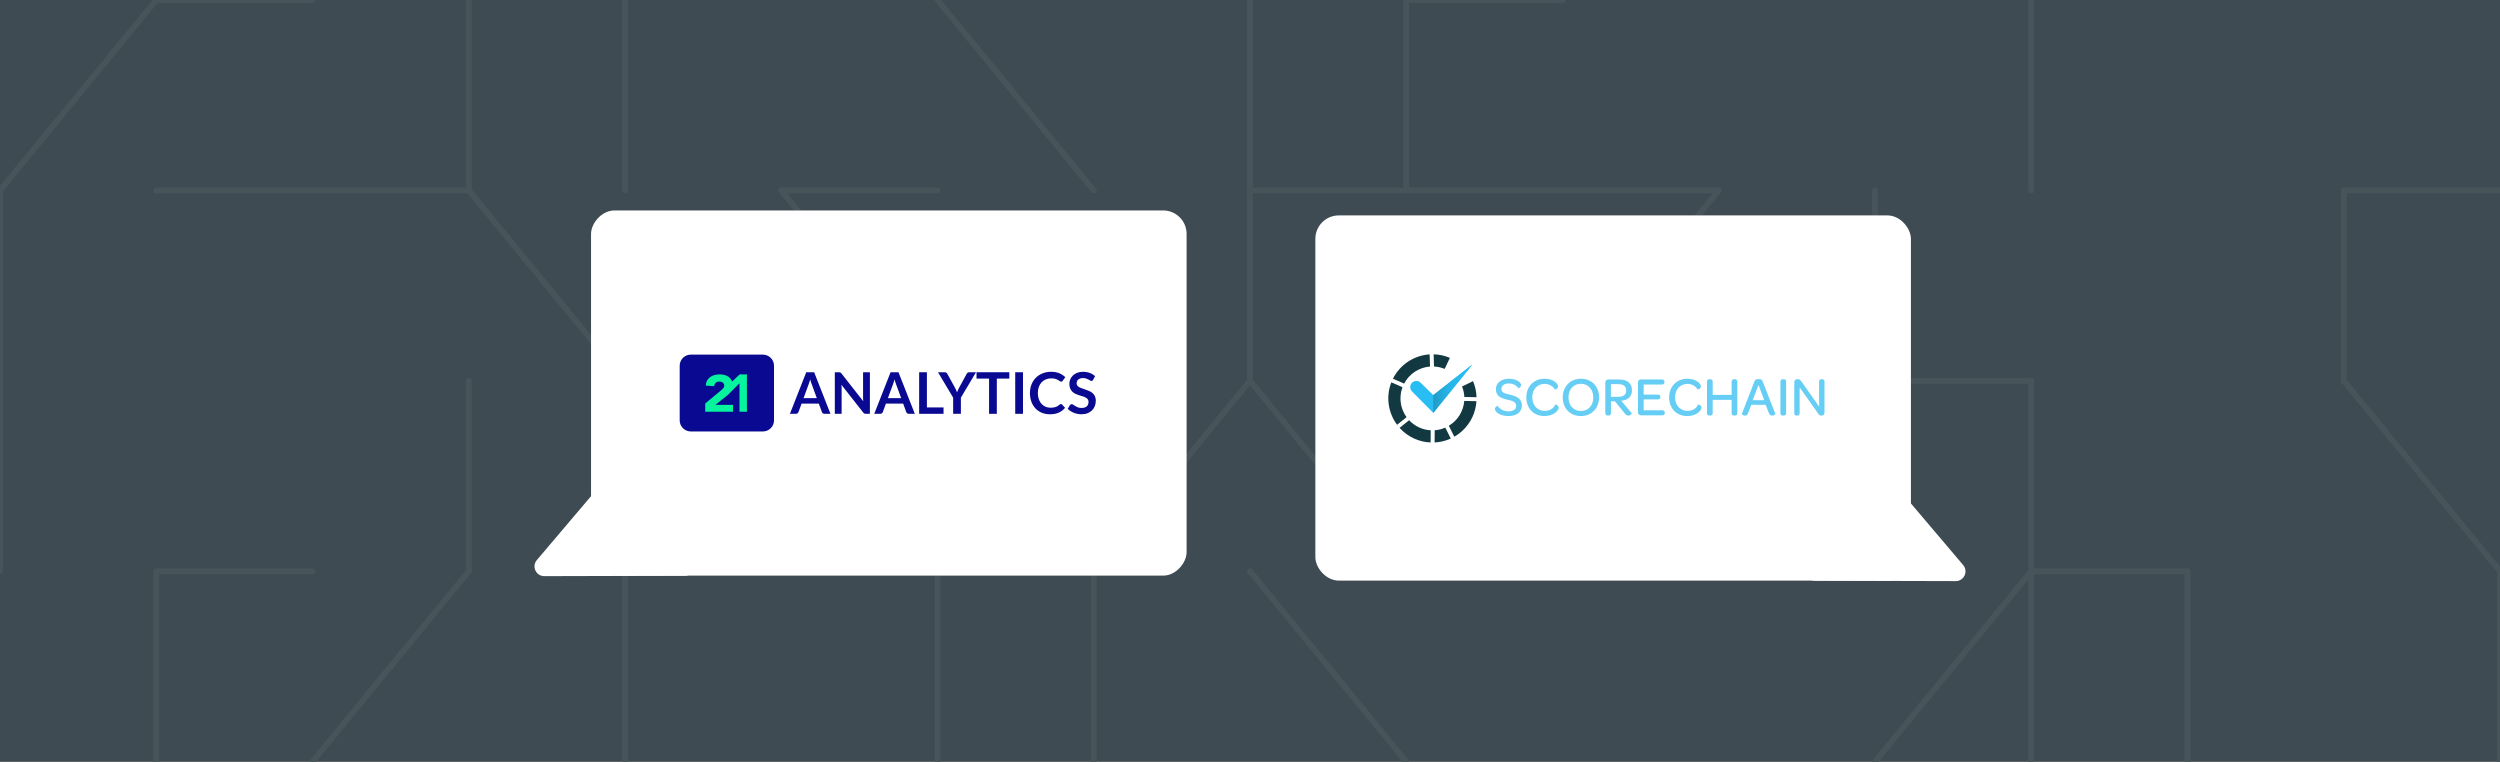 <svg width="1280" height="390" viewBox="0 0 1280 390" fill="none" xmlns="http://www.w3.org/2000/svg">
<rect x="0" y="0" width="1280" height="390" fill="#808080" stroke="none"/>
<g clip-path="url(#clip0_759_62)">
<rect width="1280" height="390" transform="matrix(-1 0 0 -1 1280 390)" fill="white" fill-opacity="0.03"/>
<path d="M7.62939e-05 390L1280 390V2.32458e-05L7.62939e-05 2.32458e-05V390Z" fill="#3E4B52"/>
<path d="M80 292.5L80 390" stroke="#47545A" stroke-width="3" stroke-miterlimit="10" stroke-linecap="round"/>
<path d="M0 292.5L0 195" stroke="#47545A" stroke-width="3" stroke-miterlimit="10" stroke-linecap="round"/>
<path d="M0 97.5L0 195" stroke="#47545A" stroke-width="3" stroke-miterlimit="10" stroke-linecap="round"/>
<path d="M0 97.5L80 3.42727e-06" stroke="#47545A" stroke-width="3" stroke-miterlimit="10" stroke-linecap="round"/>
<path d="M160 292.5H80" stroke="#47545A" stroke-width="3" stroke-miterlimit="10" stroke-linecap="round"/>
<path d="M160 97.5L80 97.5" stroke="#47545A" stroke-width="3" stroke-miterlimit="10" stroke-linecap="round"/>
<path d="M80 0L160 0" stroke="#47545A" stroke-width="3" stroke-miterlimit="10" stroke-linecap="round"/>
<path d="M240 292.5L160 390" stroke="#47545A" stroke-width="3" stroke-miterlimit="10" stroke-linecap="round"/>
<path d="M240 195L240 292.5" stroke="#47545A" stroke-width="3" stroke-miterlimit="10" stroke-linecap="round"/>
<path d="M160 97.5L240 97.5" stroke="#47545A" stroke-width="3" stroke-miterlimit="10" stroke-linecap="round"/>
<path d="M320 195L240 97.5" stroke="#47545A" stroke-width="3" stroke-miterlimit="10" stroke-linecap="round"/>
<path d="M240 97.5L240 3.42727e-06" stroke="#47545A" stroke-width="3" stroke-miterlimit="10" stroke-linecap="round"/>
<path d="M320 292.5V390" stroke="#47545A" stroke-width="3" stroke-miterlimit="10" stroke-linecap="round"/>
<path d="M320 292.5L400 195" stroke="#47545A" stroke-width="3" stroke-miterlimit="10" stroke-linecap="round"/>
<path d="M320 97.5V3.42727e-06" stroke="#47545A" stroke-width="3" stroke-miterlimit="10" stroke-linecap="round"/>
<path d="M480 390V292.5" stroke="#47545A" stroke-width="3" stroke-miterlimit="10" stroke-linecap="round"/>
<path d="M480 195L400 97.5" stroke="#47545A" stroke-width="3" stroke-miterlimit="10" stroke-linecap="round"/>
<path d="M400 97.5L480 97.5" stroke="#47545A" stroke-width="3" stroke-miterlimit="10" stroke-linecap="round"/>
<path d="M480 292.5H560" stroke="#47545A" stroke-width="3" stroke-miterlimit="10" stroke-linecap="round"/>
<path d="M480 292.5L560 195" stroke="#47545A" stroke-width="3" stroke-miterlimit="10" stroke-linecap="round"/>
<path d="M560 97.5L480 3.42727e-06" stroke="#47545A" stroke-width="3" stroke-miterlimit="10" stroke-linecap="round"/>
<path d="M560 390V292.5" stroke="#47545A" stroke-width="3" stroke-miterlimit="10" stroke-linecap="round"/>
<path d="M560 292.5L640 195" stroke="#47545A" stroke-width="3" stroke-miterlimit="10" stroke-linecap="round"/>
<path d="M640 195V97.5" stroke="#47545A" stroke-width="3" stroke-miterlimit="10" stroke-linecap="round"/>
<path d="M640 3.42727e-06V97.5" stroke="#47545A" stroke-width="3" stroke-miterlimit="10" stroke-linecap="round"/>
<path d="M720 390L640 292.5" stroke="#47545A" stroke-width="3" stroke-miterlimit="10" stroke-linecap="round"/>
<path d="M720 292.5L640 195" stroke="#47545A" stroke-width="3" stroke-miterlimit="10" stroke-linecap="round"/>
<path d="M640 97.5L720 97.5" stroke="#47545A" stroke-width="3" stroke-miterlimit="10" stroke-linecap="round"/>
<path d="M720 3.42727e-06V97.5" stroke="#47545A" stroke-width="3" stroke-miterlimit="10" stroke-linecap="round"/>
<path d="M800 195V292.5" stroke="#47545A" stroke-width="3" stroke-miterlimit="10" stroke-linecap="round"/>
<path d="M720 97.5L800 97.5" stroke="#47545A" stroke-width="3" stroke-miterlimit="10" stroke-linecap="round"/>
<path d="M720 0L800 0" stroke="#47545A" stroke-width="3" stroke-miterlimit="10" stroke-linecap="round"/>
<path d="M800 292.5L880 195" stroke="#47545A" stroke-width="3" stroke-miterlimit="10" stroke-linecap="round"/>
<path d="M880 97.5L800 195" stroke="#47545A" stroke-width="3" stroke-miterlimit="10" stroke-linecap="round"/>
<path d="M880 97.5L800 97.5" stroke="#47545A" stroke-width="3" stroke-miterlimit="10" stroke-linecap="round"/>
<path d="M880 292.5H960" stroke="#47545A" stroke-width="3" stroke-miterlimit="10" stroke-linecap="round"/>
<path d="M880 195H960" stroke="#47545A" stroke-width="3" stroke-miterlimit="10" stroke-linecap="round"/>
<path d="M960 97.5V195" stroke="#47545A" stroke-width="3" stroke-miterlimit="10" stroke-linecap="round"/>
<path d="M1040 292.5L960 390" stroke="#47545A" stroke-width="3" stroke-miterlimit="10" stroke-linecap="round"/>
<path d="M1040 195V292.5" stroke="#47545A" stroke-width="3" stroke-miterlimit="10" stroke-linecap="round"/>
<path d="M1040 195H960" stroke="#47545A" stroke-width="3" stroke-miterlimit="10" stroke-linecap="round"/>
<path d="M1040 3.42727e-06V97.5" stroke="#47545A" stroke-width="3" stroke-miterlimit="10" stroke-linecap="round"/>
<path d="M1040 292.5V390" stroke="#47545A" stroke-width="3" stroke-miterlimit="10" stroke-linecap="round"/>
<path d="M1040 292.5H1120" stroke="#47545A" stroke-width="3" stroke-miterlimit="10" stroke-linecap="round"/>
<path d="M1120 390V292.5" stroke="#47545A" stroke-width="3" stroke-miterlimit="10" stroke-linecap="round"/>
<path d="M1200 97.5V195" stroke="#47545A" stroke-width="3" stroke-miterlimit="10" stroke-linecap="round"/>
<path d="M1280 390V292.5" stroke="#47545A" stroke-width="3" stroke-miterlimit="10" stroke-linecap="round"/>
<path d="M1200 195L1280 292.5" stroke="#47545A" stroke-width="3" stroke-miterlimit="10" stroke-linecap="round"/>
<path d="M1280 97.5L1200 97.5" stroke="#47545A" stroke-width="3" stroke-miterlimit="10" stroke-linecap="round"/>
<rect width="304.923" height="186.973" rx="12" transform="matrix(-1 0 0 1 607.538 107.75)" fill="white"/>
<path d="M318.333 244.453C316.331 242.118 312.714 242.128 310.724 244.474L274.86 286.754C272.1 290.007 274.42 295 278.686 294.988L350.641 294.795C354.907 294.784 357.201 289.779 354.424 286.541L318.333 244.453Z" fill="white"/>
<path fill-rule="evenodd" clip-rule="evenodd" d="M425.204 211.872H422.142C421.799 211.872 421.514 211.789 421.288 211.622C421.072 211.445 420.915 211.23 420.817 210.974L419.228 206.632H410.41L408.821 210.974C408.742 211.2 408.585 211.406 408.35 211.593C408.124 211.779 407.844 211.872 407.511 211.872H404.434L412.795 190.587H416.843L425.204 211.872ZM411.426 203.835H418.212L415.621 196.755C415.503 196.441 415.371 196.073 415.224 195.651C415.086 195.219 414.949 194.753 414.812 194.253C414.674 194.753 414.537 195.219 414.399 195.651C414.272 196.083 414.144 196.461 414.017 196.784L411.426 203.835Z" fill="#090992"/>
<path fill-rule="evenodd" clip-rule="evenodd" d="M429.5 190.587C429.677 190.587 429.824 190.597 429.942 190.617C430.06 190.627 430.163 190.656 430.251 190.705C430.349 190.744 430.442 190.808 430.531 190.897C430.619 190.975 430.717 191.083 430.825 191.22L441.997 205.454C441.958 205.111 441.929 204.777 441.909 204.453C441.899 204.12 441.894 203.811 441.894 203.526V190.587H445.383V211.872H443.337C443.023 211.872 442.763 211.823 442.557 211.725C442.351 211.627 442.15 211.45 441.953 211.195L430.825 197.02C430.855 197.334 430.874 197.648 430.884 197.962C430.904 198.266 430.913 198.546 430.913 198.801V211.872H427.425V190.587H429.5H429.5Z" fill="#090992"/>
<path fill-rule="evenodd" clip-rule="evenodd" d="M468.386 211.872H465.324C464.981 211.872 464.696 211.789 464.47 211.622C464.255 211.445 464.098 211.23 463.999 210.974L462.41 206.632H453.592L452.003 210.974C451.924 211.2 451.767 211.406 451.532 211.593C451.306 211.779 451.026 211.872 450.693 211.872H447.616L455.977 190.587H460.025L468.386 211.872ZM454.608 203.835H461.394L458.803 196.755C458.686 196.441 458.553 196.073 458.406 195.651C458.268 195.219 458.131 194.753 457.994 194.253C457.856 194.753 457.719 195.219 457.582 195.651C457.454 196.083 457.326 196.461 457.199 196.784L454.608 203.835Z" fill="#090992"/>
<path fill-rule="evenodd" clip-rule="evenodd" d="M474.567 208.604H483.089V211.872H470.607V190.587H474.567V208.604Z" fill="#090992"/>
<path fill-rule="evenodd" clip-rule="evenodd" d="M491.974 203.6V211.872H488.014V203.6L480.257 190.587H483.745C484.089 190.587 484.359 190.671 484.555 190.837C484.761 191.004 484.933 191.215 485.07 191.47L488.971 198.58C489.197 199.002 489.393 199.404 489.56 199.787C489.727 200.16 489.879 200.528 490.016 200.891C490.144 200.518 490.286 200.145 490.443 199.772C490.61 199.39 490.806 198.992 491.032 198.58L494.903 191.47C495.011 191.254 495.173 191.053 495.389 190.867C495.605 190.68 495.88 190.587 496.213 190.587H499.716L491.974 203.6Z" fill="#090992"/>
<path fill-rule="evenodd" clip-rule="evenodd" d="M516.77 190.587V193.84H510.367V211.872H506.408V193.84H499.975V190.587H516.77Z" fill="#090992"/>
<path fill-rule="evenodd" clip-rule="evenodd" d="M523.769 211.872H519.795V190.587H523.769V211.872Z" fill="#090992"/>
<path fill-rule="evenodd" clip-rule="evenodd" d="M543.197 206.853C543.412 206.853 543.599 206.936 543.756 207.103L545.316 208.796C544.453 209.865 543.388 210.685 542.122 211.254C540.866 211.823 539.355 212.107 537.588 212.107C536.008 212.107 534.585 211.838 533.32 211.298C532.063 210.758 530.989 210.007 530.096 209.046C529.203 208.084 528.516 206.936 528.035 205.601C527.564 204.267 527.329 202.809 527.329 201.23C527.329 199.63 527.594 198.168 528.123 196.843C528.653 195.508 529.399 194.36 530.361 193.399C531.323 192.437 532.471 191.691 533.805 191.161C535.15 190.621 536.632 190.352 538.251 190.352C539.831 190.352 541.209 190.607 542.387 191.117C543.574 191.617 544.59 192.285 545.434 193.119L544.109 194.959C544.031 195.077 543.928 195.18 543.8 195.268C543.682 195.356 543.516 195.4 543.3 195.4C543.074 195.4 542.843 195.312 542.608 195.136C542.372 194.959 542.073 194.768 541.71 194.561C541.347 194.355 540.886 194.164 540.326 193.987C539.777 193.811 539.075 193.722 538.221 193.722C537.22 193.722 536.298 193.899 535.454 194.252C534.62 194.596 533.899 195.091 533.29 195.739C532.692 196.387 532.221 197.177 531.877 198.109C531.543 199.031 531.377 200.072 531.377 201.23C531.377 202.427 531.543 203.491 531.877 204.424C532.221 205.356 532.682 206.141 533.261 206.779C533.84 207.417 534.522 207.907 535.307 208.251C536.092 208.585 536.936 208.751 537.839 208.751C538.378 208.751 538.864 208.722 539.296 208.663C539.737 208.604 540.14 208.511 540.503 208.383C540.876 208.256 541.224 208.094 541.548 207.898C541.882 207.692 542.21 207.441 542.534 207.147C542.632 207.059 542.735 206.99 542.843 206.941C542.951 206.882 543.069 206.853 543.197 206.853V206.853Z" fill="#090992"/>
<path fill-rule="evenodd" clip-rule="evenodd" d="M559.696 194.458C559.588 194.674 559.46 194.826 559.313 194.915C559.175 195.003 559.009 195.047 558.812 195.047C558.616 195.047 558.395 194.974 558.15 194.826C557.905 194.669 557.615 194.498 557.281 194.311C556.948 194.125 556.555 193.958 556.104 193.811C555.662 193.654 555.137 193.575 554.529 193.575C553.979 193.575 553.498 193.644 553.086 193.781C552.684 193.909 552.341 194.09 552.056 194.326C551.781 194.561 551.575 194.846 551.438 195.18C551.3 195.504 551.232 195.862 551.232 196.254C551.232 196.755 551.369 197.172 551.644 197.505C551.928 197.839 552.301 198.124 552.762 198.359C553.224 198.595 553.749 198.806 554.338 198.992C554.926 199.179 555.525 199.38 556.133 199.596C556.752 199.802 557.355 200.047 557.944 200.332C558.533 200.606 559.058 200.96 559.519 201.391C559.98 201.813 560.348 202.334 560.623 202.952C560.907 203.57 561.05 204.321 561.05 205.204C561.05 206.166 560.883 207.068 560.549 207.912C560.225 208.746 559.745 209.478 559.107 210.106C558.479 210.724 557.708 211.214 556.796 211.578C555.883 211.931 554.838 212.107 553.66 212.107C552.983 212.107 552.316 212.039 551.658 211.901C551.001 211.774 550.368 211.587 549.76 211.342C549.161 211.097 548.597 210.802 548.067 210.459C547.547 210.115 547.081 209.733 546.668 209.311L547.817 207.412C547.925 207.274 548.052 207.162 548.199 207.073C548.356 206.975 548.528 206.926 548.715 206.926C548.96 206.926 549.225 207.029 549.509 207.235C549.794 207.431 550.128 207.652 550.51 207.898C550.903 208.143 551.359 208.369 551.879 208.575C552.409 208.771 553.042 208.869 553.778 208.869C554.907 208.869 555.78 208.604 556.398 208.074C557.016 207.535 557.326 206.764 557.326 205.763C557.326 205.204 557.183 204.748 556.899 204.394C556.624 204.041 556.256 203.747 555.795 203.511C555.334 203.266 554.809 203.06 554.22 202.893C553.631 202.726 553.032 202.545 552.424 202.348C551.815 202.152 551.217 201.916 550.628 201.642C550.039 201.367 549.514 201.009 549.053 200.567C548.592 200.126 548.219 199.576 547.934 198.919C547.66 198.251 547.522 197.432 547.522 196.46C547.522 195.685 547.674 194.929 547.979 194.193C548.293 193.457 548.744 192.805 549.333 192.236C549.931 191.667 550.662 191.21 551.526 190.867C552.39 190.523 553.376 190.352 554.485 190.352C555.741 190.352 556.899 190.548 557.959 190.94C559.018 191.333 559.921 191.882 560.667 192.589L559.696 194.458Z" fill="#090992"/>
<path d="M353.708 181.565H390.588C393.74 181.565 396.295 184.11 396.295 187.248V215.225C396.295 218.363 393.74 220.908 390.588 220.908H353.708C350.556 220.908 348 218.363 348 215.225V187.248C348 184.11 350.556 181.565 353.708 181.565Z" fill="#090992"/>
<path fill-rule="evenodd" clip-rule="evenodd" d="M374.826 195.358L378.725 191.682H382.416V210.791H378.62V196.216L373.858 201.014C373.751 201.145 373.637 201.273 373.518 201.396C373.191 201.732 372.836 202.059 372.452 202.378L366.26 207.287H375.303V210.791H361.077V206.571L368.996 200.015C369.399 199.679 369.803 199.299 370.206 198.874C370.609 198.45 370.81 197.954 370.81 197.388C370.81 196.751 370.561 196.251 370.062 195.888C369.563 195.526 368.977 195.344 368.305 195.344C367.499 195.344 366.87 195.574 366.419 196.034C365.968 196.494 365.713 197.061 365.656 197.733L361.336 197.441C361.393 196.468 361.614 195.623 361.998 194.906C362.382 194.19 362.891 193.593 363.525 193.115C364.158 192.637 364.902 192.279 365.756 192.04C366.611 191.801 367.537 191.682 368.535 191.682C369.457 191.682 370.321 191.801 371.127 192.04C371.934 192.279 372.634 192.633 373.23 193.102C373.825 193.571 374.29 194.159 374.626 194.867C374.701 195.025 374.768 195.189 374.826 195.358Z" fill="#07F49E"/>
<rect x="673.462" y="110.292" width="304.923" height="186.973" rx="12" fill="white"/>
<path d="M961.667 246.995C963.669 244.659 967.286 244.669 969.276 247.015L1005.14 289.295C1007.9 292.549 1005.58 297.541 1001.31 297.53L929.359 297.337C925.093 297.325 922.799 292.32 925.576 289.082L961.667 246.995Z" fill="white"/>
<path d="M753.961 186.603L733.845 211.408L722.958 200.438C722.37 199.846 722.04 199.043 722.04 198.206C722.04 197.368 722.37 196.565 722.958 195.973C723.545 195.381 724.342 195.048 725.174 195.048C726.005 195.048 726.802 195.381 727.39 195.973L733.842 202.337L753.967 186.591" fill="#28BEF3"/>
<path d="M739.678 188.876L742.338 183.225C739.744 182.112 736.965 181.496 734.144 181.408H734.015L734.207 187.65C736.088 187.739 737.939 188.154 739.678 188.876Z" fill="#123841"/>
<path d="M717.055 203.436C717.112 201.667 717.457 199.919 718.076 198.261L712.353 195.756C710.964 199.333 710.506 203.204 711.023 207.006C711.539 210.808 713.013 214.416 715.306 217.492L720.166 213.572C718.027 210.635 716.931 207.067 717.055 203.436Z" fill="#123841"/>
<path d="M734.571 220.288L734.522 226.533C737.38 226.399 740.186 225.719 742.788 224.528L739.997 218.939C738.28 219.7 736.444 220.156 734.571 220.288Z" fill="#123841"/>
<path d="M721.463 215.143L716.599 219.066C716.702 219.181 716.805 219.296 716.912 219.409C720.954 223.753 726.552 226.319 732.481 226.545L732.53 220.317C728.31 220.092 724.342 218.237 721.463 215.143Z" fill="#123841"/>
<path d="M732.171 187.668L731.979 181.441C728.03 181.693 724.217 182.976 720.918 185.162C717.62 187.347 714.951 190.359 713.179 193.896L718.907 196.403C720.197 193.942 722.091 191.85 724.411 190.322C726.731 188.794 729.401 187.881 732.171 187.668Z" fill="#123841"/>
<path d="M755.937 205.407L749.7 205.277C749.491 207.872 748.666 210.379 747.293 212.59C745.92 214.802 744.039 216.653 741.807 217.992L744.601 223.588C746.128 222.712 747.549 221.661 748.834 220.457C753.044 216.537 755.587 211.149 755.937 205.407Z" fill="#123841"/>
<path d="M749.737 203.245L755.974 203.375C755.905 200.541 755.299 197.746 754.19 195.138L748.569 197.881C749.261 199.59 749.656 201.404 749.737 203.245Z" fill="#123841"/>
<path d="M733.872 211.367L733.787 202.297L753.808 186.598" fill="url(#paint0_linear_759_62)"/>
<path d="M772.307 213.024C776.597 213.024 779.21 210.922 779.21 207.542C779.21 203.991 776.199 202.77 773.074 202.059C770.518 201.463 768.728 201.15 768.728 199.134C768.728 197.429 770.234 196.321 772.535 196.321C774.665 196.321 776.483 197.401 777.449 198.793C777.506 198.878 778.812 198.225 778.812 197.174C778.812 195.839 776.597 193.907 772.506 193.907C768.586 193.907 765.888 196.123 765.888 199.247C765.888 202.968 768.842 203.963 771.682 204.616C774.125 205.184 776.284 205.667 776.284 207.741C776.284 209.559 774.836 210.61 772.279 210.61C769.751 210.61 767.791 209.331 766.74 207.797C766.655 207.684 765.405 208.394 765.405 209.36C765.405 210.865 767.876 213.024 772.307 213.024ZM790.735 213.024C795.62 213.024 798.035 210.098 798.035 208.735C798.035 207.371 796.274 207.03 796.217 207.173C795.45 209.161 793.376 210.382 790.905 210.382C787.212 210.382 784.514 207.513 784.514 203.451C784.514 199.361 787.127 196.549 790.848 196.549C792.922 196.549 794.995 197.543 796.047 199.389C796.103 199.503 797.751 199.162 797.751 197.799C797.751 196.52 795.422 193.907 790.82 193.907C785.309 193.907 781.474 197.884 781.474 203.508C781.474 209.104 785.281 213.024 790.735 213.024ZM809.404 213.024C814.858 213.024 818.721 209.076 818.721 203.451C818.721 197.827 814.914 193.907 809.432 193.907C804.007 193.907 800.115 197.884 800.115 203.508C800.115 209.104 803.921 213.024 809.404 213.024ZM809.432 210.439C805.711 210.439 803.069 207.542 803.069 203.451C803.069 199.332 805.682 196.492 809.404 196.492C813.125 196.492 815.767 199.418 815.767 203.508C815.767 207.599 813.153 210.439 809.432 210.439ZM824.777 203.167V196.691H828.555C831.254 196.691 832.617 197.799 832.617 199.929C832.617 201.917 831.339 203.167 828.64 203.167H824.777ZM830.089 205.184C833.668 204.9 835.571 202.912 835.571 199.787C835.571 196.151 833.185 194.276 828.697 194.276H823.471C822.533 194.276 821.908 194.93 821.908 195.924V211.263C821.908 212.229 822.334 212.768 823.13 212.768H823.527C824.38 212.768 824.806 212.229 824.806 211.433V205.468H826.822L831.85 211.632C832.475 212.456 832.987 212.768 833.753 212.768C834.975 212.768 835.6 211.746 835.458 211.575L830.089 205.184ZM840.198 212.655H851.02C851.929 212.655 852.355 212.2 852.355 211.377V211.235C852.355 210.468 851.929 210.07 851.02 210.07H841.561V204.502H848.748C849.657 204.502 850.111 204.076 850.111 203.281V203.196C850.111 202.429 849.685 202.031 848.748 202.031H841.561V196.89H850.85C851.759 196.89 852.213 196.464 852.213 195.668V195.498C852.213 194.731 851.759 194.276 850.85 194.276H840.198C839.26 194.276 838.635 194.93 838.635 195.924V211.036C838.635 212.03 839.26 212.655 840.198 212.655ZM863.857 213.024C868.743 213.024 871.158 210.098 871.158 208.735C871.158 207.371 869.396 207.03 869.34 207.173C868.573 209.161 866.499 210.382 864.028 210.382C860.335 210.382 857.636 207.513 857.636 203.451C857.636 199.361 860.25 196.549 863.971 196.549C866.045 196.549 868.118 197.543 869.169 199.389C869.226 199.503 870.874 199.162 870.874 197.799C870.874 196.52 868.544 193.907 863.942 193.907C858.432 193.907 854.597 197.884 854.597 203.508C854.597 209.104 858.403 213.024 863.857 213.024ZM875.198 212.768H875.624C876.476 212.768 876.902 212.314 876.902 211.433V204.73H886.589V211.433C886.589 212.314 887.014 212.768 887.81 212.768H888.236C889.088 212.768 889.514 212.314 889.514 211.433V195.498C889.514 194.617 889.088 194.163 888.236 194.163H887.81C887.014 194.163 886.589 194.617 886.589 195.498V202.173H876.902V195.498C876.902 194.617 876.476 194.163 875.624 194.163H875.198C874.403 194.163 873.976 194.617 873.976 195.498V211.433C873.976 212.314 874.403 212.768 875.198 212.768ZM897.37 204.9L900.353 197.117L903.307 204.9H897.37ZM904.017 207.258L905.637 211.433C906.034 212.484 906.716 212.797 907.369 212.797C908.25 212.797 909.074 212.144 908.988 211.916L902.398 195.043C902.171 194.447 901.745 194.106 900.381 194.106C899.046 194.106 898.592 194.447 898.365 195.043L891.831 211.916C891.746 212.172 892.57 212.797 893.422 212.797C894.047 212.797 894.672 212.484 895.041 211.462L896.66 207.258H904.017ZM912.82 212.768H913.218C914.07 212.768 914.496 212.314 914.496 211.433V195.498C914.496 194.617 914.07 194.163 913.218 194.163H912.82C911.996 194.163 911.57 194.617 911.57 195.498V211.433C911.57 212.314 911.996 212.768 912.82 212.768ZM919.859 212.768H920.171C921.023 212.768 921.421 212.314 921.421 211.433V198.338L930.994 211.888C931.448 212.513 931.675 212.768 932.556 212.768H932.783C933.636 212.768 934.147 212.144 934.147 211.121V195.498C934.147 194.617 933.749 194.163 932.954 194.163H932.613C931.761 194.163 931.391 194.617 931.391 195.498V208.167L922.302 195.27C921.762 194.532 921.421 194.163 920.54 194.163H920.058C919.149 194.163 918.666 194.816 918.666 195.81V211.433C918.666 212.314 919.035 212.768 919.859 212.768Z" fill="#66CEF5"/>
</g>
<defs>
<linearGradient id="paint0_linear_759_62" x1="733.787" y1="198.983" x2="753.808" y2="198.983" gradientUnits="userSpaceOnUse">
<stop stop-color="#229AC5"/>
<stop offset="0.171" stop-color="#24A7D6"/>
<stop offset="0.396" stop-color="#26B4E6"/>
<stop offset="0.652" stop-color="#27BBF0"/>
<stop offset="1" stop-color="#28BEF3"/>
</linearGradient>
<clipPath id="clip0_759_62">
<rect width="1280" height="390" fill="white" transform="matrix(-1 0 0 -1 1280 390)"/>
</clipPath>
</defs>
</svg>
